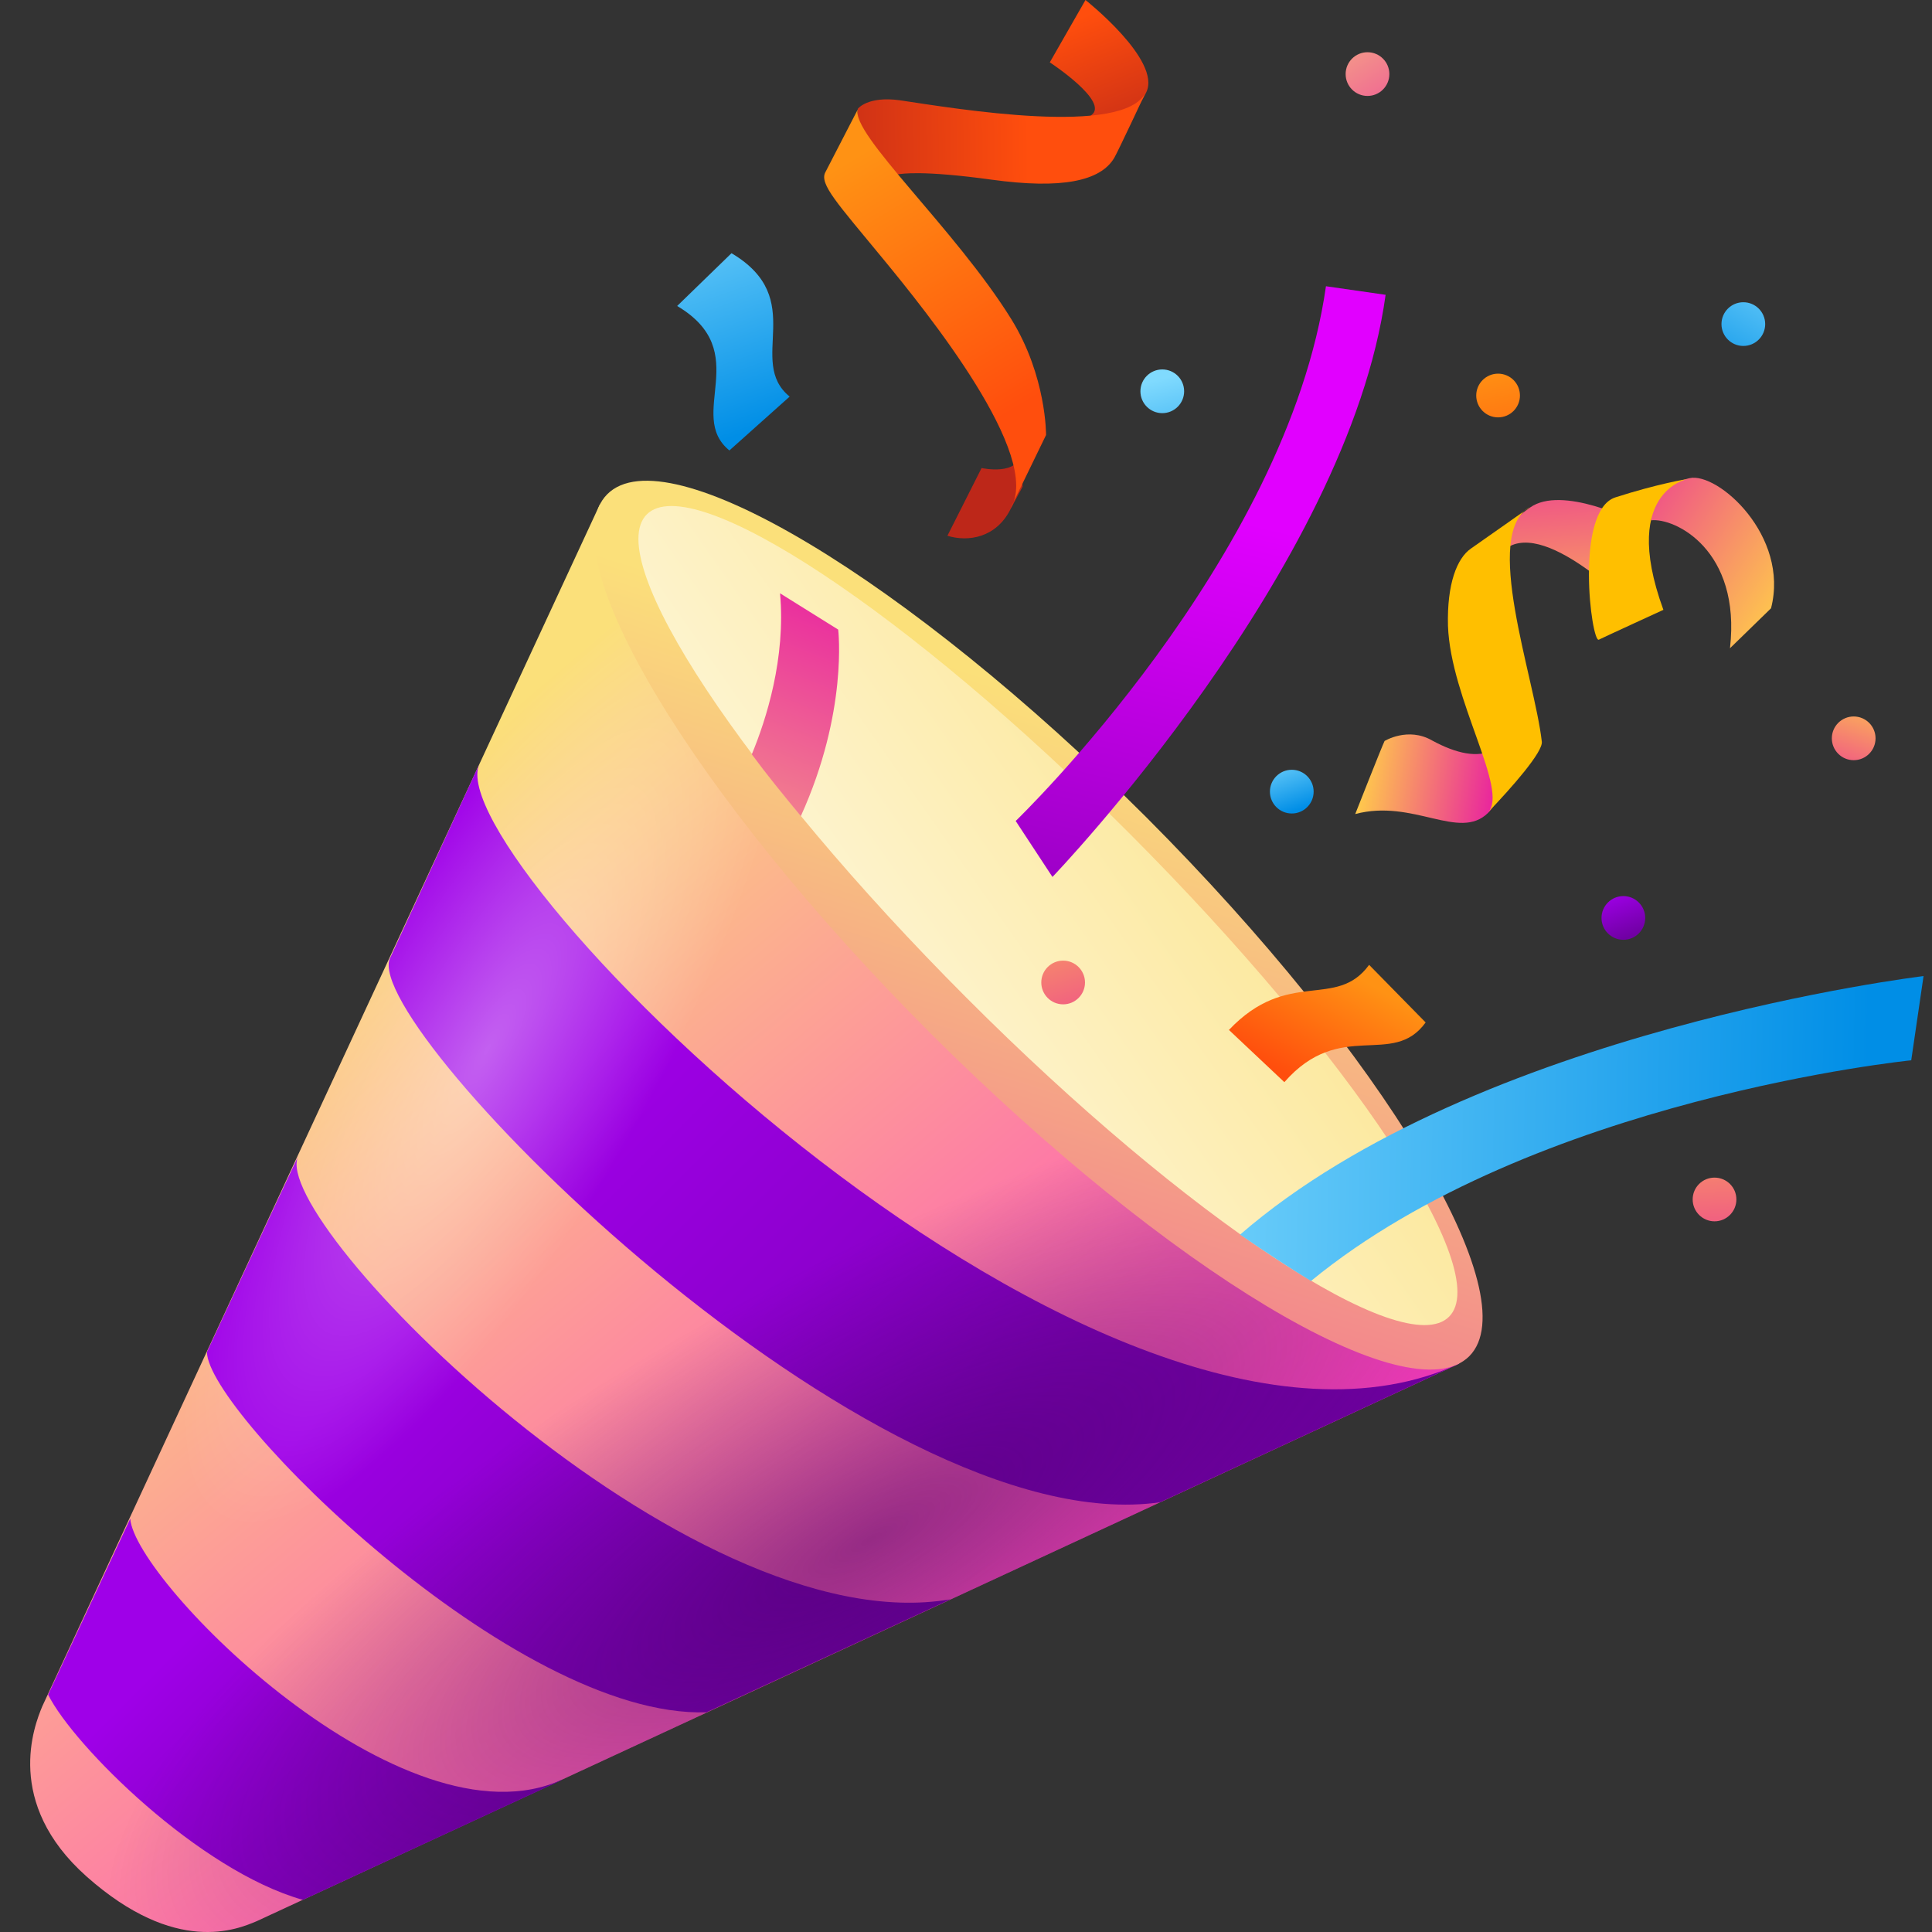 <svg width="32" height="32" viewBox="0 0 32 32" fill="none" xmlns="http://www.w3.org/2000/svg">
<rect x="0" y="0" width="32" height="32" fill="#333333" stroke="none"/>
<path d="M4.249 31.822L24.169 22.586L9.936 8.353L0.7 28.263C0.567 28.581 0.064 29.861 1.433 31.08C2.916 32.396 3.932 31.954 4.249 31.822Z" fill="url(#paint0_linear_1035_1529)"/>
<path d="M7.94 12.653L6.457 15.876C5.98 17.032 14.439 25.57 19.215 24.882L24.169 22.586C18.297 25.297 7.216 14.225 7.94 12.653Z" fill="url(#paint1_linear_1035_1529)"/>
<path d="M4.938 19.151L4.594 19.884L3.428 22.392C3.419 23.381 8.514 28.466 11.701 28.361L15.745 26.489C11.366 27.248 4.435 20.22 4.938 19.151Z" fill="url(#paint2_linear_1035_1529)"/>
<path d="M0.797 28.069C1.221 28.917 3.296 30.983 5.017 31.468L9.291 29.491L9.317 29.473C6.686 30.683 2.236 26.197 2.157 25.155L0.797 28.069Z" fill="url(#paint3_linear_1035_1529)"/>
<path opacity="0.75" d="M4.249 31.822L24.169 22.586L9.936 8.353L0.7 28.263C0.567 28.581 0.064 29.861 1.433 31.08C2.916 32.396 3.932 31.954 4.249 31.822Z" fill="url(#paint4_radial_1035_1529)"/>
<path opacity="0.75" d="M4.249 31.822L24.169 22.586L9.936 8.353L0.7 28.263C0.567 28.581 0.064 29.861 1.433 31.08C2.916 32.396 3.932 31.954 4.249 31.822Z" fill="url(#paint5_radial_1035_1529)"/>
<path d="M16.743 8.423C16.505 8.909 16.037 8.98 15.692 8.874L16.258 7.752C16.258 7.752 16.893 7.894 16.911 7.479L16.937 8.061L16.743 8.423Z" fill="url(#paint6_linear_1035_1529)"/>
<path d="M18.324 2.243C18.324 2.243 18.73 2.057 18.986 1.528C19.242 0.998 17.979 0 17.979 0L17.388 1.033C17.388 1.033 18.385 1.686 18.076 1.907C17.759 2.128 18.324 2.243 18.324 2.243Z" fill="url(#paint7_linear_1035_1529)"/>
<path d="M28.654 10.737C28.839 9.112 27.744 8.573 27.347 8.618C27.347 8.618 27.276 8.088 27.983 7.92C28.451 7.814 29.643 8.874 29.334 10.075L28.654 10.737Z" fill="url(#paint8_linear_1035_1529)"/>
<path d="M24.337 22.462C23.348 23.451 19.357 21.05 15.41 17.112C11.472 13.174 9.07 9.174 10.059 8.185C11.048 7.196 15.039 9.598 18.986 13.536C22.924 17.483 25.317 21.473 24.337 22.462Z" fill="url(#paint9_linear_1035_1529)"/>
<path d="M24.001 21.809C23.251 22.559 19.666 20.193 16.002 16.52C12.337 12.847 9.962 9.271 10.713 8.52C11.463 7.77 15.048 10.136 18.712 13.809C22.377 17.482 24.752 21.058 24.001 21.809Z" fill="url(#paint10_linear_1035_1529)"/>
<path d="M18.977 1.528C18.977 1.528 18.518 2.508 18.456 2.614C18.227 3.002 17.582 3.135 16.425 2.976C15.269 2.817 14.933 2.879 14.88 2.887C14.827 2.905 14.148 2.358 14.148 2.358L14.209 1.801C14.209 1.801 14.368 1.589 14.898 1.66C15.843 1.801 18.624 2.269 18.977 1.528Z" fill="url(#paint11_linear_1035_1529)"/>
<path d="M21.273 17.924C22.2 16.864 23.065 17.694 23.613 16.935L22.677 15.981C22.129 16.732 21.335 16.026 20.355 17.059L21.273 17.924Z" fill="url(#paint12_linear_1035_1529)"/>
<path d="M11.216 5.068C12.496 5.828 11.357 6.87 12.081 7.461L13.079 6.569C12.355 5.978 13.397 4.953 12.116 4.194L11.216 5.068Z" fill="url(#paint13_linear_1035_1529)"/>
<path d="M24.769 8.997C24.804 8.989 24.822 8.777 25.343 8.406C25.864 8.035 27.038 8.609 27.188 8.697C27.347 8.786 27.215 10.242 27.215 10.242C27.215 10.242 25.749 8.68 25.016 9.042C24.284 9.395 24.769 8.997 24.769 8.997Z" fill="url(#paint14_linear_1035_1529)"/>
<path d="M24.964 12.626C24.964 12.626 24.911 13.2 24.646 13.465C24.169 13.933 23.41 13.227 22.447 13.483C22.447 13.483 22.889 12.361 22.933 12.273C22.933 12.273 23.321 12.035 23.719 12.264C24.125 12.485 24.478 12.556 24.725 12.423C24.973 12.291 24.964 12.626 24.964 12.626Z" fill="url(#paint15_linear_1035_1529)"/>
<path d="M27.551 10.101C27.551 10.101 26.606 10.534 26.482 10.595C26.359 10.657 26.076 8.459 26.756 8.238C27.445 8.017 27.913 7.938 27.983 7.929C28.054 7.911 26.8 8.044 27.551 10.101Z" fill="#FFBF00"/>
<path d="M24.645 13.456C25.034 13.05 25.564 12.45 25.537 12.282C25.414 11.205 24.54 8.83 25.343 8.397C25.343 8.397 24.592 8.927 24.363 9.086C24.133 9.245 23.965 9.668 23.983 10.366C24.027 11.584 24.999 13.094 24.645 13.456Z" fill="#FFBF00"/>
<path d="M21.962 4.741C21.317 9.271 16.823 13.598 16.823 13.598L17.432 14.525C17.432 14.525 22.324 9.43 22.95 4.883L21.962 4.741Z" fill="url(#paint16_linear_1035_1529)"/>
<path d="M13.671 2.852C13.565 3.046 13.874 3.373 14.615 4.274C15.357 5.174 17.282 7.558 16.735 8.423L17.326 7.205C17.326 7.205 17.335 6.234 16.752 5.289C15.834 3.806 14.077 2.207 14.209 1.81L13.671 2.852Z" fill="url(#paint17_linear_1035_1529)"/>
<path d="M17.609 16.635C17.808 16.635 17.971 16.473 17.971 16.273C17.971 16.073 17.808 15.911 17.609 15.911C17.409 15.911 17.247 16.073 17.247 16.273C17.247 16.473 17.409 16.635 17.609 16.635Z" fill="url(#paint18_linear_1035_1529)"/>
<path d="M22.65 1.589C22.85 1.589 23.012 1.427 23.012 1.227C23.012 1.027 22.85 0.865 22.65 0.865C22.45 0.865 22.288 1.027 22.288 1.227C22.288 1.427 22.45 1.589 22.65 1.589Z" fill="url(#paint19_linear_1035_1529)"/>
<path d="M19.251 6.843C19.451 6.843 19.613 6.681 19.613 6.481C19.613 6.281 19.451 6.119 19.251 6.119C19.051 6.119 18.889 6.281 18.889 6.481C18.889 6.681 19.051 6.843 19.251 6.843Z" fill="url(#paint20_linear_1035_1529)"/>
<path d="M21.396 13.474C21.596 13.474 21.758 13.312 21.758 13.112C21.758 12.912 21.596 12.75 21.396 12.75C21.196 12.75 21.034 12.912 21.034 13.112C21.034 13.312 21.196 13.474 21.396 13.474Z" fill="url(#paint21_linear_1035_1529)"/>
<path d="M30.703 12.591C30.903 12.591 31.065 12.429 31.065 12.229C31.065 12.029 30.903 11.867 30.703 11.867C30.503 11.867 30.341 12.029 30.341 12.229C30.341 12.429 30.503 12.591 30.703 12.591Z" fill="url(#paint22_linear_1035_1529)"/>
<path d="M28.398 20.229C28.598 20.229 28.76 20.066 28.76 19.866C28.76 19.666 28.598 19.505 28.398 19.505C28.198 19.505 28.036 19.666 28.036 19.866C28.036 20.066 28.198 20.229 28.398 20.229Z" fill="url(#paint23_linear_1035_1529)"/>
<path d="M26.888 15.566C27.088 15.566 27.25 15.404 27.25 15.204C27.25 15.005 27.088 14.842 26.888 14.842C26.688 14.842 26.526 15.005 26.526 15.204C26.526 15.404 26.688 15.566 26.888 15.566Z" fill="url(#paint24_linear_1035_1529)"/>
<path d="M28.875 5.73C29.075 5.73 29.237 5.568 29.237 5.368C29.237 5.168 29.075 5.006 28.875 5.006C28.675 5.006 28.513 5.168 28.513 5.368C28.513 5.568 28.675 5.73 28.875 5.73Z" fill="url(#paint25_linear_1035_1529)"/>
<path d="M24.813 6.913C25.013 6.913 25.175 6.751 25.175 6.551C25.175 6.351 25.013 6.189 24.813 6.189C24.613 6.189 24.451 6.351 24.451 6.551C24.451 6.751 24.613 6.913 24.813 6.913Z" fill="url(#paint26_linear_1035_1529)"/>
<path d="M21.714 21.217C25.405 18.189 31.656 17.562 31.656 17.562L31.86 16.167C31.86 16.167 24.46 17.05 20.54 20.449C20.964 20.741 21.352 20.997 21.714 21.217Z" fill="url(#paint27_linear_1035_1529)"/>
<path d="M12.452 12.494C12.699 12.829 12.973 13.165 13.264 13.518C14.05 11.787 13.883 10.428 13.883 10.428L12.92 9.827C13.017 10.896 12.691 11.92 12.452 12.494Z" fill="url(#paint28_linear_1035_1529)"/>
<defs>
<linearGradient id="paint0_linear_1035_1529" x1="-0.469" y1="11.134" x2="15.29" y2="29.809" gradientUnits="userSpaceOnUse">
<stop offset="0.254" stop-color="#FBE07A"/>
<stop offset="1" stop-color="#FF40BF"/>
</linearGradient>
<linearGradient id="paint1_linear_1035_1529" x1="8.095" y1="12.501" x2="21.173" y2="25.579" gradientUnits="userSpaceOnUse">
<stop offset="0.254" stop-color="#9F00E8"/>
<stop offset="1" stop-color="#7000A3"/>
</linearGradient>
<linearGradient id="paint2_linear_1035_1529" x1="4.47" y1="19.621" x2="13.54" y2="28.69" gradientUnits="userSpaceOnUse">
<stop offset="0.254" stop-color="#9F00E8"/>
<stop offset="1" stop-color="#7000A3"/>
</linearGradient>
<linearGradient id="paint3_linear_1035_1529" x1="1.729" y1="25.571" x2="7.468" y2="31.311" gradientUnits="userSpaceOnUse">
<stop offset="0.254" stop-color="#9F00E8"/>
<stop offset="1" stop-color="#7000A3"/>
</linearGradient>
<radialGradient id="paint4_radial_1035_1529" cx="0" cy="0" r="1" gradientUnits="userSpaceOnUse" gradientTransform="translate(8.07 17.383) rotate(119.598) scale(9.047 2.77)">
<stop stop-color="white" stop-opacity="0.5"/>
<stop offset="1" stop-color="white" stop-opacity="0"/>
</radialGradient>
<radialGradient id="paint5_radial_1035_1529" cx="0" cy="0" r="1" gradientUnits="userSpaceOnUse" gradientTransform="translate(14.427 25.493) rotate(151.7) scale(14.341 4.473)">
<stop stop-color="#440063" stop-opacity="0.75"/>
<stop offset="1" stop-color="#420061" stop-opacity="0"/>
</radialGradient>
<linearGradient id="paint6_linear_1035_1529" x1="16.81" y1="8.094" x2="18.977" y2="7.401" gradientUnits="userSpaceOnUse">
<stop stop-color="#BD2719"/>
<stop offset="1" stop-color="#FF4E0D"/>
</linearGradient>
<linearGradient id="paint7_linear_1035_1529" x1="18.825" y1="2.716" x2="17.855" y2="0.305" gradientUnits="userSpaceOnUse">
<stop stop-color="#BD2719"/>
<stop offset="1" stop-color="#FF4E0D"/>
</linearGradient>
<linearGradient id="paint8_linear_1035_1529" x1="29.618" y1="10.079" x2="26.003" y2="7.763" gradientUnits="userSpaceOnUse">
<stop stop-color="#FFCB4B"/>
<stop offset="1" stop-color="#E81CA2"/>
</linearGradient>
<linearGradient id="paint9_linear_1035_1529" x1="20.358" y1="5.356" x2="12.282" y2="30.816" gradientUnits="userSpaceOnUse">
<stop offset="0.254" stop-color="#FBE07A"/>
<stop offset="1" stop-color="#E81CA2"/>
</linearGradient>
<linearGradient id="paint10_linear_1035_1529" x1="23.009" y1="11.2" x2="10.615" y2="19.892" gradientUnits="userSpaceOnUse">
<stop stop-color="#FBE07A"/>
<stop offset="1" stop-color="white"/>
</linearGradient>
<linearGradient id="paint11_linear_1035_1529" x1="13.033" y1="2.365" x2="17.035" y2="2.305" gradientUnits="userSpaceOnUse">
<stop stop-color="#BD2719"/>
<stop offset="1" stop-color="#FF4E0D"/>
</linearGradient>
<linearGradient id="paint12_linear_1035_1529" x1="22.455" y1="16.169" x2="21.493" y2="17.896" gradientUnits="userSpaceOnUse">
<stop stop-color="#FF9214"/>
<stop offset="1" stop-color="#FF4E0D"/>
</linearGradient>
<linearGradient id="paint13_linear_1035_1529" x1="11.21" y1="2.893" x2="12.666" y2="7.057" gradientUnits="userSpaceOnUse">
<stop stop-color="#80DAFE"/>
<stop offset="1" stop-color="#008EE6"/>
</linearGradient>
<linearGradient id="paint14_linear_1035_1529" x1="26.085" y1="10.985" x2="25.751" y2="6.784" gradientUnits="userSpaceOnUse">
<stop stop-color="#FFCB4B"/>
<stop offset="1" stop-color="#E81CA2"/>
</linearGradient>
<linearGradient id="paint15_linear_1035_1529" x1="22.557" y1="12.756" x2="24.878" y2="13.132" gradientUnits="userSpaceOnUse">
<stop stop-color="#FFCB4B"/>
<stop offset="1" stop-color="#E81CA2"/>
</linearGradient>
<linearGradient id="paint16_linear_1035_1529" x1="20.961" y1="4.904" x2="17.518" y2="19.075" gradientUnits="userSpaceOnUse">
<stop offset="0.254" stop-color="#E100FF"/>
<stop offset="1" stop-color="#7000A3"/>
</linearGradient>
<linearGradient id="paint17_linear_1035_1529" x1="14.189" y1="2.582" x2="16.736" y2="6.828" gradientUnits="userSpaceOnUse">
<stop stop-color="#FF9214"/>
<stop offset="1" stop-color="#FF4E0D"/>
</linearGradient>
<linearGradient id="paint18_linear_1035_1529" x1="16.916" y1="14.235" x2="18.291" y2="18.279" gradientUnits="userSpaceOnUse">
<stop stop-color="#FFCB4B"/>
<stop offset="1" stop-color="#E81CA2"/>
</linearGradient>
<linearGradient id="paint19_linear_1035_1529" x1="21.546" y1="-0.583" x2="23.81" y2="3.137" gradientUnits="userSpaceOnUse">
<stop stop-color="#FBE07A"/>
<stop offset="1" stop-color="#E81CA2"/>
</linearGradient>
<linearGradient id="paint20_linear_1035_1529" x1="19.197" y1="6.281" x2="19.763" y2="8.424" gradientUnits="userSpaceOnUse">
<stop stop-color="#80DAFE"/>
<stop offset="1" stop-color="#008EE6"/>
</linearGradient>
<linearGradient id="paint21_linear_1035_1529" x1="21.152" y1="12.425" x2="21.498" y2="13.413" gradientUnits="userSpaceOnUse">
<stop stop-color="#80DAFE"/>
<stop offset="1" stop-color="#008EE6"/>
</linearGradient>
<linearGradient id="paint22_linear_1035_1529" x1="30.965" y1="11.384" x2="30.319" y2="13.446" gradientUnits="userSpaceOnUse">
<stop stop-color="#FFCB4B"/>
<stop offset="1" stop-color="#E81CA2"/>
</linearGradient>
<linearGradient id="paint23_linear_1035_1529" x1="28.291" y1="17.553" x2="28.494" y2="21.961" gradientUnits="userSpaceOnUse">
<stop stop-color="#FFCB4B"/>
<stop offset="1" stop-color="#E81CA2"/>
</linearGradient>
<linearGradient id="paint24_linear_1035_1529" x1="26.651" y1="14.52" x2="26.997" y2="15.509" gradientUnits="userSpaceOnUse">
<stop offset="0.254" stop-color="#9F00E8"/>
<stop offset="1" stop-color="#7000A3"/>
</linearGradient>
<linearGradient id="paint25_linear_1035_1529" x1="29.578" y1="4.162" x2="28.243" y2="6.467" gradientUnits="userSpaceOnUse">
<stop stop-color="#80DAFE"/>
<stop offset="1" stop-color="#008EE6"/>
</linearGradient>
<linearGradient id="paint26_linear_1035_1529" x1="24.72" y1="6.038" x2="25.165" y2="8.504" gradientUnits="userSpaceOnUse">
<stop stop-color="#FF9214"/>
<stop offset="1" stop-color="#FF4E0D"/>
</linearGradient>
<linearGradient id="paint27_linear_1035_1529" x1="18.038" y1="18.509" x2="30.929" y2="18.774" gradientUnits="userSpaceOnUse">
<stop stop-color="#80DAFE"/>
<stop offset="1" stop-color="#008EE6"/>
</linearGradient>
<linearGradient id="paint28_linear_1035_1529" x1="10.916" y1="17.076" x2="14.007" y2="9.394" gradientUnits="userSpaceOnUse">
<stop stop-color="#FBE07A"/>
<stop offset="1" stop-color="#E81CA2"/>
</linearGradient>
</defs>
</svg>
